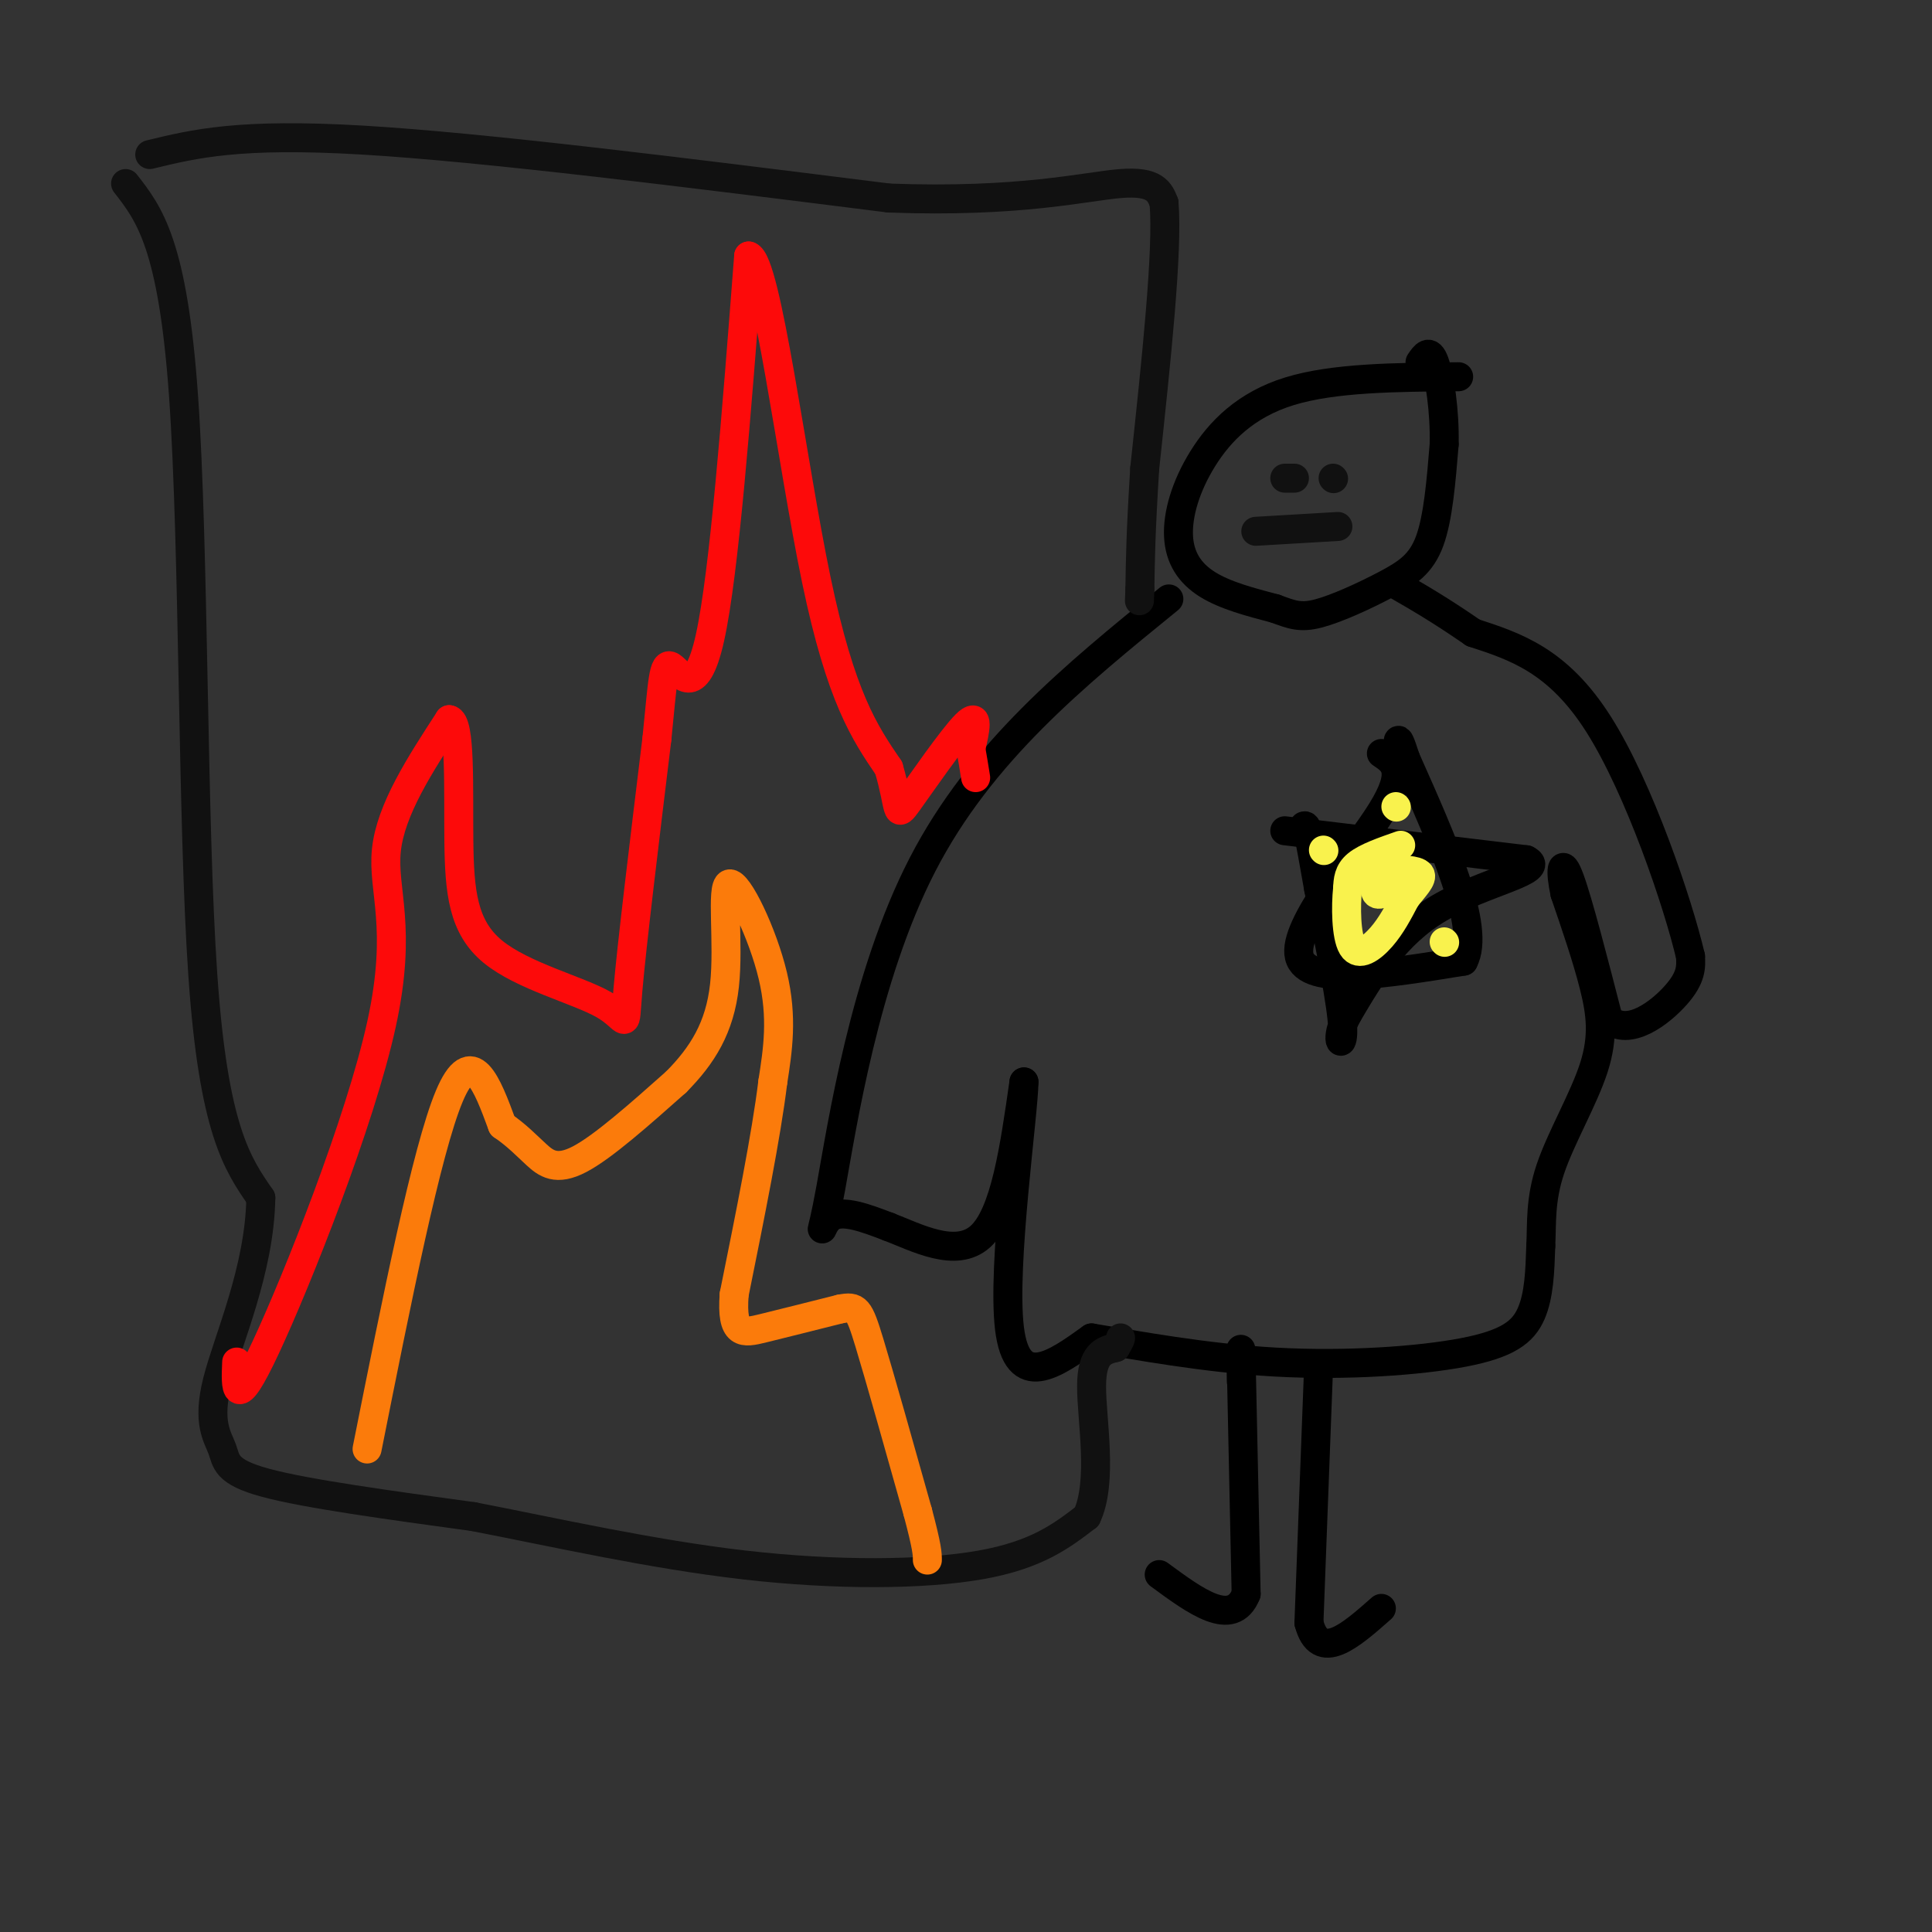 <svg viewBox='0 0 400 400' version='1.1' xmlns='http://www.w3.org/2000/svg' xmlns:xlink='http://www.w3.org/1999/xlink'><rect x="0" y="0" width="400" height="400" fill="#333333" stroke="none"/><g fill='none' stroke='rgb(0,0,0)' stroke-width='6' stroke-linecap='round' stroke-linejoin='round'><path d='M302,78c-12.931,0.096 -25.863,0.191 -35,3c-9.137,2.809 -14.480,8.330 -18,14c-3.520,5.670 -5.217,11.488 -5,16c0.217,4.512 2.348,7.718 6,10c3.652,2.282 8.826,3.641 14,5'/><path d='M264,126c3.490,1.284 5.214,1.994 9,1c3.786,-0.994 9.635,-3.691 14,-6c4.365,-2.309 7.247,-4.231 9,-9c1.753,-4.769 2.376,-12.384 3,-20'/><path d='M299,92c0.156,-6.889 -0.956,-14.111 -2,-17c-1.044,-2.889 -2.022,-1.444 -3,0'/><path d='M242,124c-19.476,15.833 -38.952,31.667 -51,55c-12.048,23.333 -16.667,54.167 -19,67c-2.333,12.833 -2.381,7.667 0,6c2.381,-1.667 7.190,0.167 12,2'/><path d='M184,254c5.689,2.178 13.911,6.622 19,2c5.089,-4.622 7.044,-18.311 9,-32'/><path d='M212,224c-0.022,6.267 -4.578,37.933 -3,51c1.578,13.067 9.289,7.533 17,2'/><path d='M226,277c9.089,1.480 23.313,4.180 38,5c14.687,0.820 29.839,-0.241 39,-2c9.161,-1.759 12.332,-4.217 14,-8c1.668,-3.783 1.834,-8.892 2,-14'/><path d='M319,258c0.236,-4.727 -0.174,-9.545 2,-16c2.174,-6.455 6.931,-14.545 9,-21c2.069,-6.455 1.448,-11.273 0,-17c-1.448,-5.727 -3.724,-12.364 -6,-19'/><path d='M324,185c-1.067,-4.911 -0.733,-7.689 1,-3c1.733,4.689 4.867,16.844 8,29'/><path d='M333,211c4.222,3.756 10.778,-1.356 14,-5c3.222,-3.644 3.111,-5.822 3,-8'/><path d='M350,198c-2.600,-11.067 -10.600,-34.733 -19,-48c-8.400,-13.267 -17.200,-16.133 -26,-19'/><path d='M305,131c-7.000,-4.833 -11.500,-7.417 -16,-10'/><path d='M257,286c-0.083,-5.167 -0.167,-10.333 0,-3c0.167,7.333 0.583,27.167 1,47'/><path d='M258,330c-2.833,7.167 -10.417,1.583 -18,-4'/><path d='M273,283c0.000,0.000 -2.000,53.000 -2,53'/><path d='M271,336c2.167,8.333 8.583,2.667 15,-3'/><path d='M286,156c2.644,1.756 5.289,3.511 0,12c-5.289,8.489 -18.511,23.711 -17,30c1.511,6.289 17.756,3.644 34,1'/><path d='M303,199c3.667,-6.833 -4.167,-24.417 -12,-42'/><path d='M291,157c-2.167,-6.833 -1.583,-2.917 -1,1'/><path d='M266,172c0.000,0.000 50.000,6.000 50,6'/><path d='M316,178c4.622,2.178 -8.822,4.622 -18,10c-9.178,5.378 -14.089,13.689 -19,22'/><path d='M279,210c-2.956,5.378 -0.844,7.822 -1,3c-0.156,-4.822 -2.578,-16.911 -5,-29'/><path d='M273,184c-1.167,-6.667 -1.583,-8.833 -2,-11'/><path d='M271,173c-0.500,-2.167 -0.750,-2.083 -1,-2'/></g>
<g fill='none' stroke='rgb(249,242,77)' stroke-width='6' stroke-linecap='round' stroke-linejoin='round'><path d='M290,175c-3.583,1.250 -7.167,2.500 -9,4c-1.833,1.500 -1.917,3.250 -2,5'/><path d='M279,184c-0.381,3.512 -0.333,9.792 1,12c1.333,2.208 3.952,0.345 6,-2c2.048,-2.345 3.524,-5.173 5,-8'/><path d='M291,186c1.756,-2.311 3.644,-4.089 3,-5c-0.644,-0.911 -3.822,-0.956 -7,-1'/><path d='M287,180c-1.800,1.089 -2.800,4.311 -2,5c0.800,0.689 3.400,-1.156 6,-3'/><path d='M291,182c1.333,-0.667 1.667,-0.833 2,-1'/><path d='M289,167c0.000,0.000 0.100,0.100 0.1,0.1'/><path d='M299,195c0.000,0.000 0.100,0.100 0.1,0.1'/><path d='M274,176c0.000,0.000 0.100,0.100 0.1,0.1'/></g>
<g fill='none' stroke='rgb(17,17,17)' stroke-width='6' stroke-linecap='round' stroke-linejoin='round'><path d='M268,99c0.000,0.000 -2.000,0.000 -2,0'/><path d='M276,99c0.000,0.000 0.100,0.100 0.1,0.1'/><path d='M260,110c0.000,0.000 17.000,-1.000 17,-1'/><path d='M31,32c9.250,-2.250 18.500,-4.500 44,-3c25.500,1.500 67.250,6.750 109,12'/><path d='M184,41c27.222,1.022 40.778,-2.422 48,-3c7.222,-0.578 8.111,1.711 9,4'/><path d='M241,42c0.833,9.833 -1.583,32.417 -4,55'/><path d='M237,97c-0.833,13.333 -0.917,19.167 -1,25'/><path d='M236,122c-0.167,4.167 -0.083,2.083 0,0'/><path d='M26,38c4.889,6.267 9.778,12.533 12,44c2.222,31.467 1.778,88.133 4,120c2.222,31.867 7.111,38.933 12,46'/><path d='M54,248c-0.236,14.963 -6.826,29.372 -9,38c-2.174,8.628 0.069,11.477 1,14c0.931,2.523 0.552,4.721 9,7c8.448,2.279 25.724,4.640 43,7'/><path d='M98,314c16.667,3.226 36.833,7.792 56,10c19.167,2.208 37.333,2.060 49,0c11.667,-2.060 16.833,-6.030 22,-10'/><path d='M225,314c3.422,-7.200 0.978,-20.200 1,-27c0.022,-6.800 2.511,-7.400 5,-8'/><path d='M231,279c1.000,-1.667 1.000,-1.833 1,-2'/></g>
<g fill='none' stroke='rgb(253,10,10)' stroke-width='6' stroke-linecap='round' stroke-linejoin='round'><path d='M49,282c-0.226,5.399 -0.452,10.798 6,-3c6.452,-13.798 19.583,-46.792 24,-67c4.417,-20.208 0.119,-27.631 1,-36c0.881,-8.369 6.940,-17.685 13,-27'/><path d='M93,149c2.397,0.237 1.888,14.329 2,25c0.112,10.671 0.844,17.922 7,23c6.156,5.078 17.734,7.982 23,11c5.266,3.018 4.219,6.148 5,-3c0.781,-9.148 3.391,-30.574 6,-52'/><path d='M136,153c1.226,-12.024 1.292,-16.083 3,-15c1.708,1.083 5.060,7.310 8,-6c2.940,-13.310 5.470,-46.155 8,-79'/><path d='M155,53c3.689,0.867 8.911,42.533 14,67c5.089,24.467 10.044,31.733 15,39'/><path d='M184,159c2.524,8.631 1.333,10.708 4,7c2.667,-3.708 9.190,-13.202 12,-16c2.810,-2.798 1.905,1.101 1,5'/><path d='M201,155c0.333,1.833 0.667,3.917 1,6'/></g>
<g fill='none' stroke='rgb(251,123,11)' stroke-width='6' stroke-linecap='round' stroke-linejoin='round'><path d='M76,300c6.167,-30.917 12.333,-61.833 17,-73c4.667,-11.167 7.833,-2.583 11,6'/><path d='M104,233c2.988,2.036 4.958,4.125 7,6c2.042,1.875 4.155,3.536 9,1c4.845,-2.536 12.423,-9.268 20,-16'/><path d='M140,224c5.442,-5.499 9.046,-11.247 10,-20c0.954,-8.753 -0.743,-20.510 1,-21c1.743,-0.490 6.927,10.289 9,19c2.073,8.711 1.037,15.356 0,22'/><path d='M160,224c-1.333,11.000 -4.667,27.500 -8,44'/><path d='M152,268c-0.622,8.578 1.822,8.022 6,7c4.178,-1.022 10.089,-2.511 16,-4'/><path d='M174,271c3.378,-0.622 3.822,-0.178 6,7c2.178,7.178 6.089,21.089 10,35'/><path d='M190,313c2.000,7.500 2.000,8.750 2,10'/></g>
</svg>